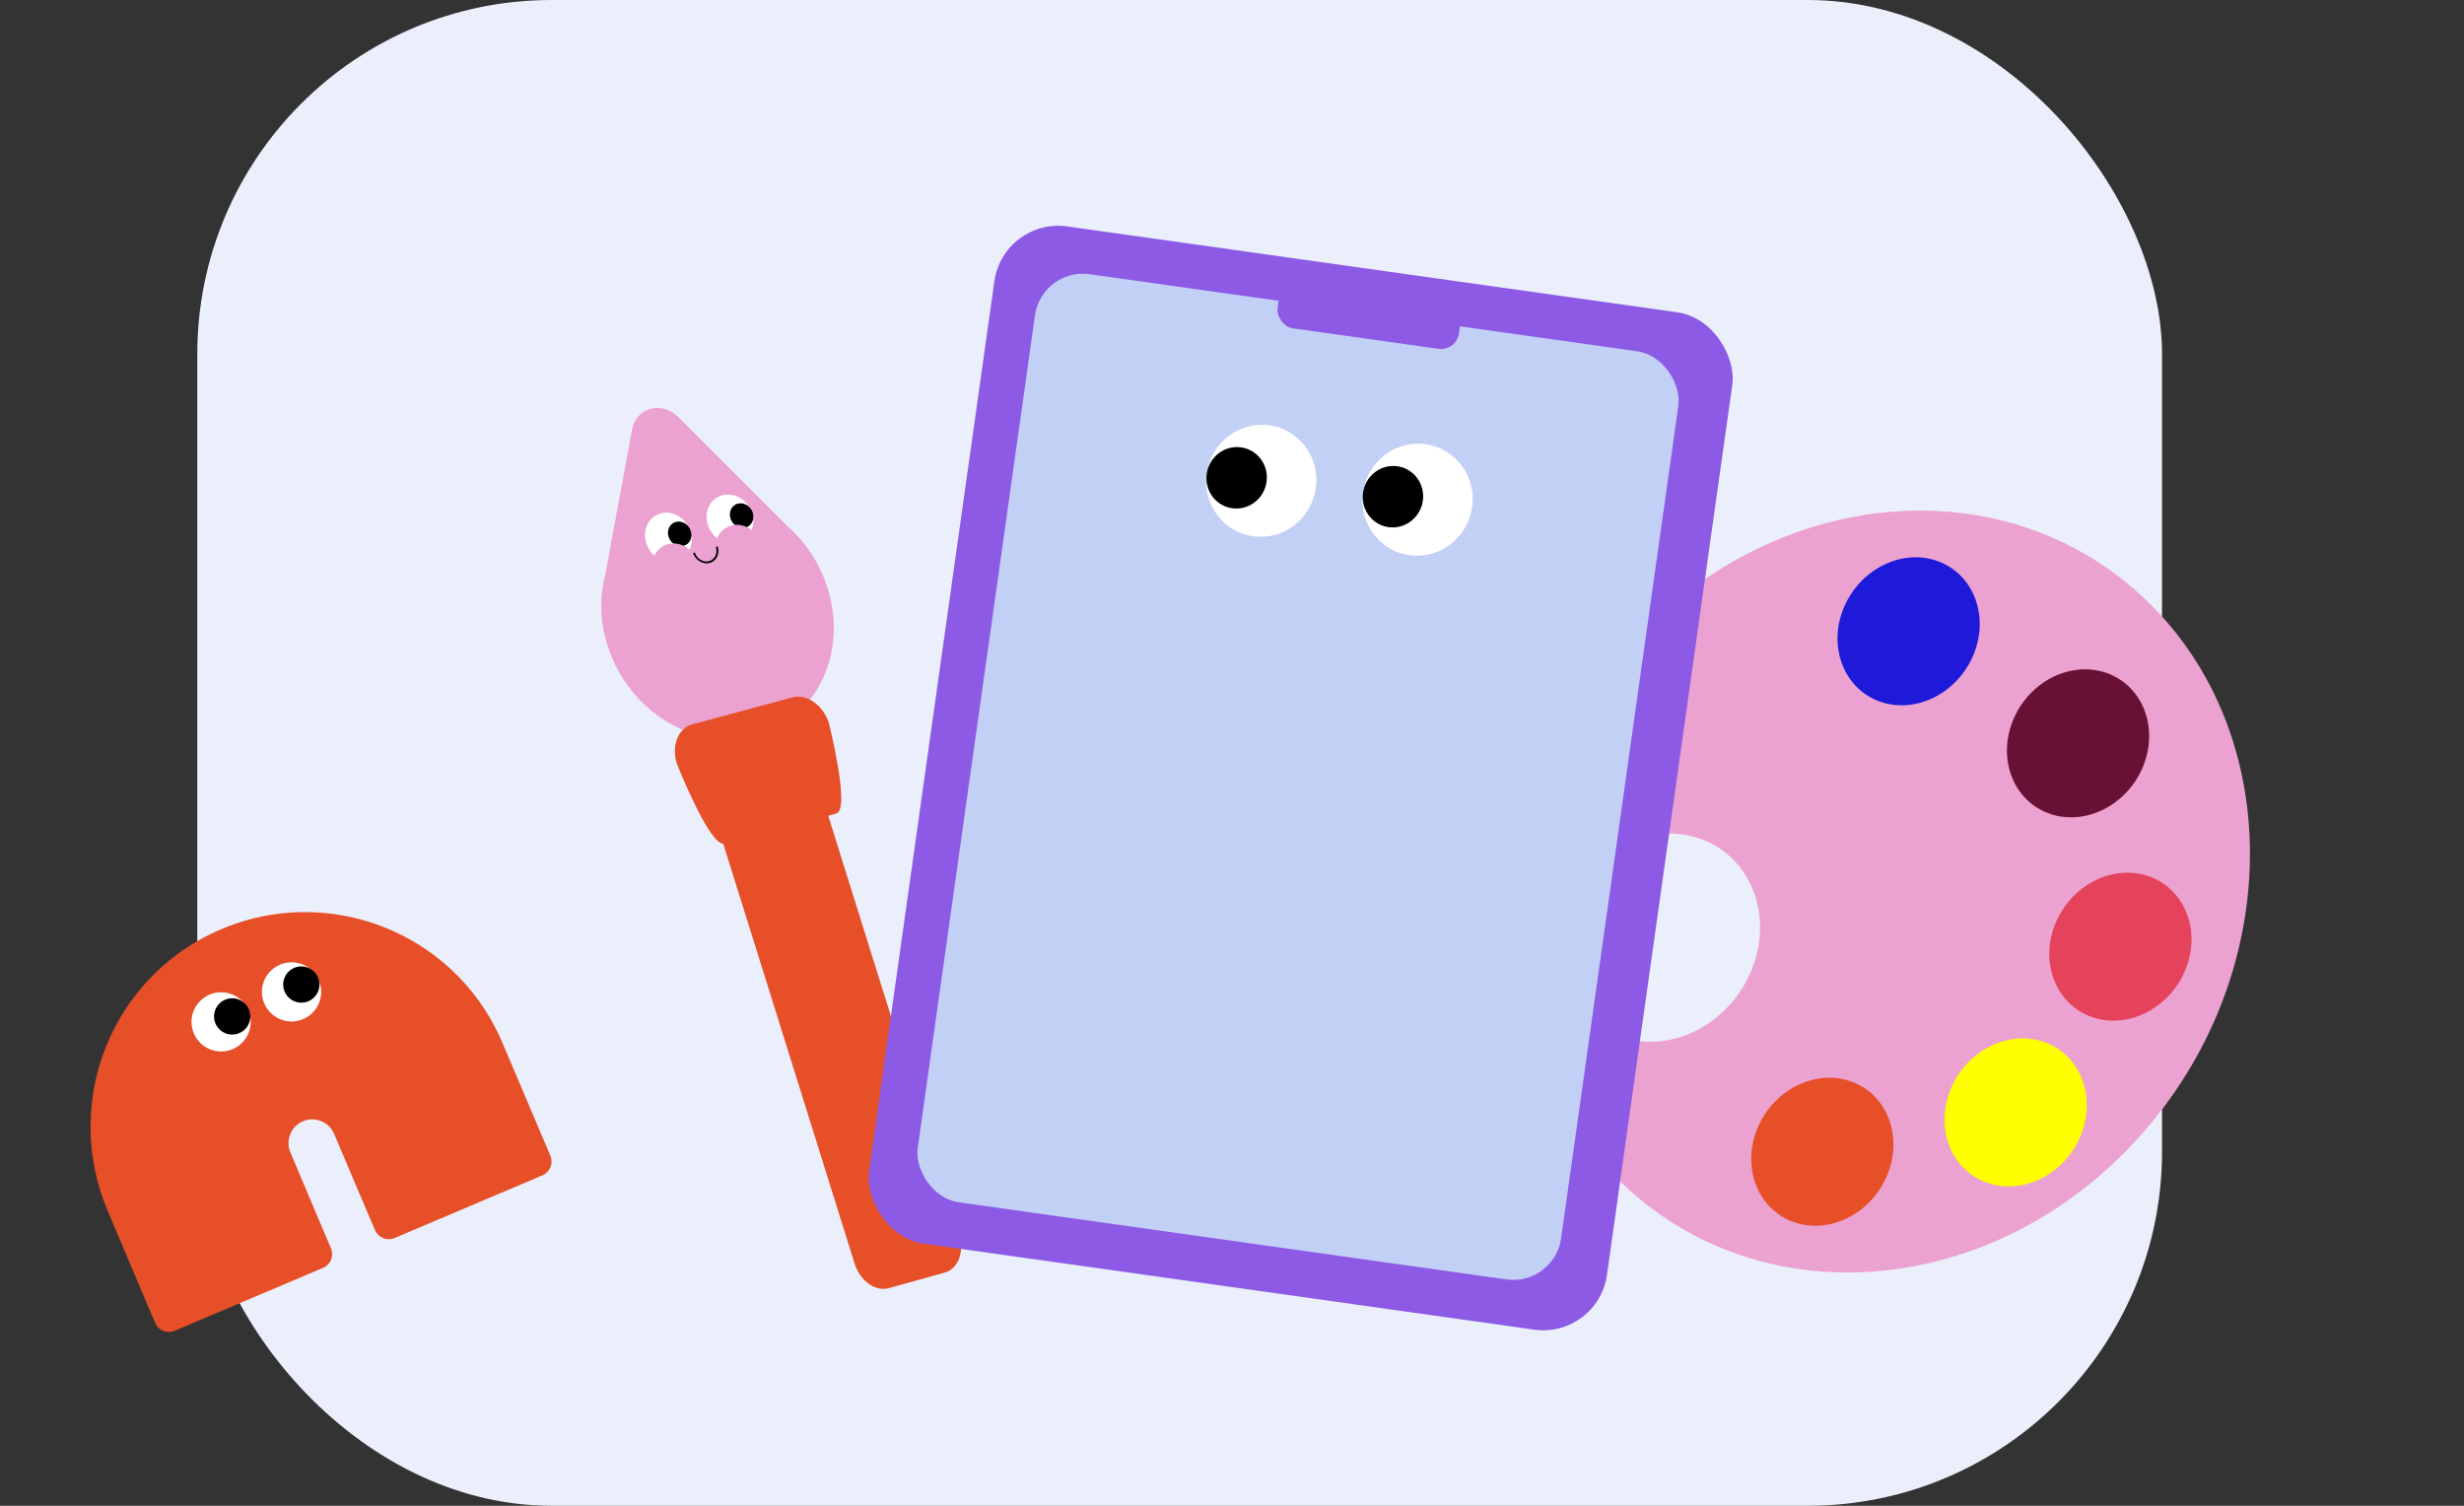 <svg width="612" height="374" viewBox="0 0 612 374" fill="none" xmlns="http://www.w3.org/2000/svg">
<rect x="0" y="0" width="612" height="374" fill="#333333" stroke="none"/>
<rect x="49" width="488" height="374" rx="88" fill="#EBEFFC"/>
<path d="M150.324 142.767L156.994 106.697C157.99 101.219 164.364 99.497 168.474 103.595L195.46 130.57C199.956 134.5 203.521 139.73 205.498 145.865C210.741 162.138 202.787 178.642 187.742 182.708C172.696 186.773 156.232 176.868 150.988 160.595C148.984 154.467 148.877 148.303 150.324 142.767Z" fill="#ECA2D0"/>
<path d="M183.218 134.843C180.188 135.66 176.875 133.671 175.819 130.402C174.763 127.132 176.364 123.819 179.394 123.003C182.424 122.186 185.737 124.174 186.793 127.444C187.849 130.713 186.249 134.026 183.218 134.843Z" fill="white"/>
<path d="M167.923 139.355C164.893 140.172 161.58 138.184 160.524 134.914C159.468 131.645 161.068 128.332 164.099 127.515C167.129 126.698 170.442 128.686 171.498 131.956C172.554 135.226 170.954 138.538 167.923 139.355Z" fill="white"/>
<path d="M185.166 131.042C183.643 131.452 181.978 130.453 181.448 128.81C180.917 127.167 181.721 125.503 183.244 125.092C184.767 124.682 186.431 125.681 186.962 127.324C187.493 128.967 186.688 130.631 185.166 131.042Z" fill="black"/>
<path d="M169.786 135.58C168.263 135.99 166.599 134.991 166.068 133.348C165.537 131.706 166.342 130.041 167.864 129.63C169.387 129.22 171.052 130.219 171.582 131.862C172.113 133.505 171.309 135.17 169.786 135.58Z" fill="black"/>
<path d="M185.476 142.491C182.416 143.316 179.07 141.308 178.003 138.005C176.937 134.703 178.553 131.358 181.613 130.533C184.674 129.708 188.02 131.716 189.086 135.018C190.153 138.32 188.537 141.666 185.476 142.491Z" fill="#ECA2D0"/>
<path d="M169.755 147.129C166.695 147.954 163.349 145.946 162.282 142.644C161.216 139.342 162.832 135.996 165.893 135.171C168.953 134.346 172.299 136.354 173.366 139.656C174.432 142.958 172.816 146.304 169.755 147.129Z" fill="#ECA2D0"/>
<path d="M176.281 139.821C177.948 139.369 178.835 137.522 178.254 135.713L177.81 135.834C178.313 137.401 177.553 138.984 176.108 139.376C174.663 139.768 173.09 138.818 172.586 137.25L172.142 137.37C172.778 139.164 174.614 140.272 176.281 139.821Z" fill="black"/>
<path d="M176.339 199.019L212.252 313.798C213.608 318.13 217.403 320.88 220.746 319.95L234.646 316.081C237.988 315.151 239.593 310.899 238.237 306.566L202.324 191.788C200.968 187.455 197.173 184.706 193.83 185.636L179.93 189.504C176.588 190.434 174.983 194.686 176.339 199.019Z" fill="#E64F28"/>
<path d="M168.143 189.773C168.143 189.773 176.357 210.521 179.932 209.556L207.723 202.058C211.297 201.094 205.876 179.592 205.876 179.592C204.426 175.099 200.367 172.249 196.792 173.213L171.984 179.906C168.409 180.871 166.693 185.28 168.143 189.773Z" fill="#E64F28"/>
<path d="M404.872 160.05C368.675 199.812 367.578 259.561 402.401 293.441C437.21 327.355 494.796 322.584 530.962 282.81C567.129 243.037 568.257 183.3 533.433 149.419C498.61 115.538 441.069 120.289 404.872 160.05ZM429.535 249.67C419.647 260.543 403.894 261.857 394.374 252.594C384.854 243.33 385.177 226.998 395.065 216.125C404.953 205.252 420.691 203.971 430.211 213.235C439.715 222.453 439.423 238.797 429.535 249.67Z" fill="#ECA2D0"/>
<path d="M466.357 174.043C475.133 177.548 485.696 172.668 489.95 163.144C494.204 153.619 490.538 143.056 481.763 139.551C472.987 136.046 462.424 140.926 458.17 150.45C453.916 159.975 457.581 170.538 466.357 174.043Z" fill="#1F1ADA"/>
<path d="M508.437 201.871C517.212 205.377 527.775 200.497 532.029 190.972C536.283 181.448 532.618 170.885 523.842 167.38C515.067 163.875 504.504 168.754 500.25 178.279C495.995 187.803 499.661 198.366 508.437 201.871Z" fill="#681135"/>
<path d="M518.953 252.381C527.729 255.886 538.292 251.007 542.546 241.482C546.8 231.958 543.135 221.395 534.359 217.89C525.583 214.384 515.021 219.264 510.766 228.788C506.512 238.313 510.178 248.876 518.953 252.381Z" fill="#E5425B"/>
<path d="M492.939 293.541C501.714 297.047 512.277 292.167 516.532 282.642C520.786 273.118 517.12 262.555 508.344 259.05C499.569 255.544 489.006 260.424 484.752 269.949C480.498 279.473 484.163 290.036 492.939 293.541Z" fill="#FFFF00"/>
<path d="M444.921 303.309C453.697 306.814 464.26 301.935 468.514 292.41C472.768 282.885 469.103 272.323 460.327 268.817C451.551 265.312 440.988 270.192 436.734 279.716C432.48 289.241 436.145 299.804 444.921 303.309Z" fill="#E64F28"/>
<rect x="249.214" y="54" width="185.076" height="255.172" rx="16" transform="rotate(8.015 249.214 54)" fill="#8C5AE4"/>
<rect x="258.734" y="66.425" width="161.371" height="232.806" rx="12" transform="rotate(8.015 258.734 66.425)" fill="#C2D0F6"/>
<path d="M311.604 133.244C319.111 134.091 325.938 128.586 326.855 120.947C327.771 113.309 322.429 106.429 314.922 105.582C307.416 104.735 300.588 110.24 299.672 117.879C298.756 125.517 304.098 132.396 311.604 133.244Z" fill="white"/>
<path d="M350.424 137.937C357.93 138.784 364.758 133.279 365.674 125.64C366.591 118.002 361.248 111.123 353.742 110.275C346.236 109.428 339.408 114.933 338.492 122.572C337.576 130.21 342.918 137.089 350.424 137.937Z" fill="white"/>
<path d="M306.24 126.258C310.356 126.723 314.1 123.704 314.603 119.515C315.105 115.326 312.176 111.554 308.059 111.089C303.943 110.624 300.199 113.644 299.696 117.832C299.194 122.021 302.123 125.794 306.24 126.258Z" fill="black"/>
<path d="M345.062 130.951C349.178 131.416 352.923 128.397 353.425 124.208C353.927 120.019 350.998 116.247 346.881 115.782C342.765 115.317 339.021 118.336 338.518 122.525C338.016 126.714 340.946 130.487 345.062 130.951Z" fill="black"/>
<rect x="318.669" y="66.948" width="45.485" height="14.116" rx="4.5" transform="rotate(8.015 318.669 66.948)" fill="#8C5AE4"/>
<g clip-path="url(#clip0_761_7006)">
<path d="M108.128 237.483C93.415 226.264 73.222 223.04 54.97 230.781C36.718 238.521 25.004 255.245 22.858 273.641C22.036 280.606 22.559 287.772 24.636 294.823C25.198 296.807 25.928 298.742 26.716 300.693L26.737 300.73L38.528 328.585C39.331 330.478 41.498 331.334 43.353 330.552L80.247 314.895C82.139 314.092 82.994 311.925 82.212 310.069L72.676 287.54L72.119 286.242C70.865 283.234 72.249 279.778 75.234 278.488C78.24 277.235 81.697 278.62 82.987 281.607L88.125 293.762L93.144 305.545C93.926 307.401 96.114 308.293 97.969 307.512L134.752 291.919C136.608 291.137 137.499 288.949 136.717 287.093L124.932 259.333C124.89 259.259 124.884 259.164 124.82 259.054C123.995 257.125 123.06 255.259 122.073 253.473C118.477 247.106 113.686 241.728 108.128 237.483Z" fill="#E64F28"/>
<path d="M50.544 259.718C53.806 262.134 58.41 261.448 60.827 258.184C63.245 254.921 62.561 250.316 59.299 247.9C56.037 245.483 51.433 246.17 49.015 249.433C46.597 252.696 47.282 257.301 50.544 259.718Z" fill="white"/>
<path d="M65.074 246.859C65.348 250.909 68.855 253.971 72.907 253.697C76.959 253.423 80.022 249.918 79.749 245.868C79.475 241.817 75.968 238.756 71.916 239.03C67.864 239.303 64.801 242.809 65.074 246.859Z" fill="white"/>
<path d="M54.985 256.078C56.984 257.558 59.805 257.138 61.286 255.138C62.768 253.139 62.348 250.317 60.35 248.837C58.351 247.356 55.53 247.777 54.049 249.776C52.567 251.776 52.987 254.597 54.985 256.078Z" fill="black"/>
<path d="M70.349 244.841C70.516 247.323 72.665 249.199 75.148 249.031C77.631 248.864 79.507 246.716 79.34 244.234C79.172 241.753 77.024 239.877 74.541 240.044C72.058 240.212 70.181 242.36 70.349 244.841Z" fill="black"/>
</g>
<defs>
<clipPath id="clip0_761_7006">
<rect width="109.958" height="93.389" fill="white" transform="translate(0 262.185) rotate(-30.124)"/>
</clipPath>
</defs>
</svg>
